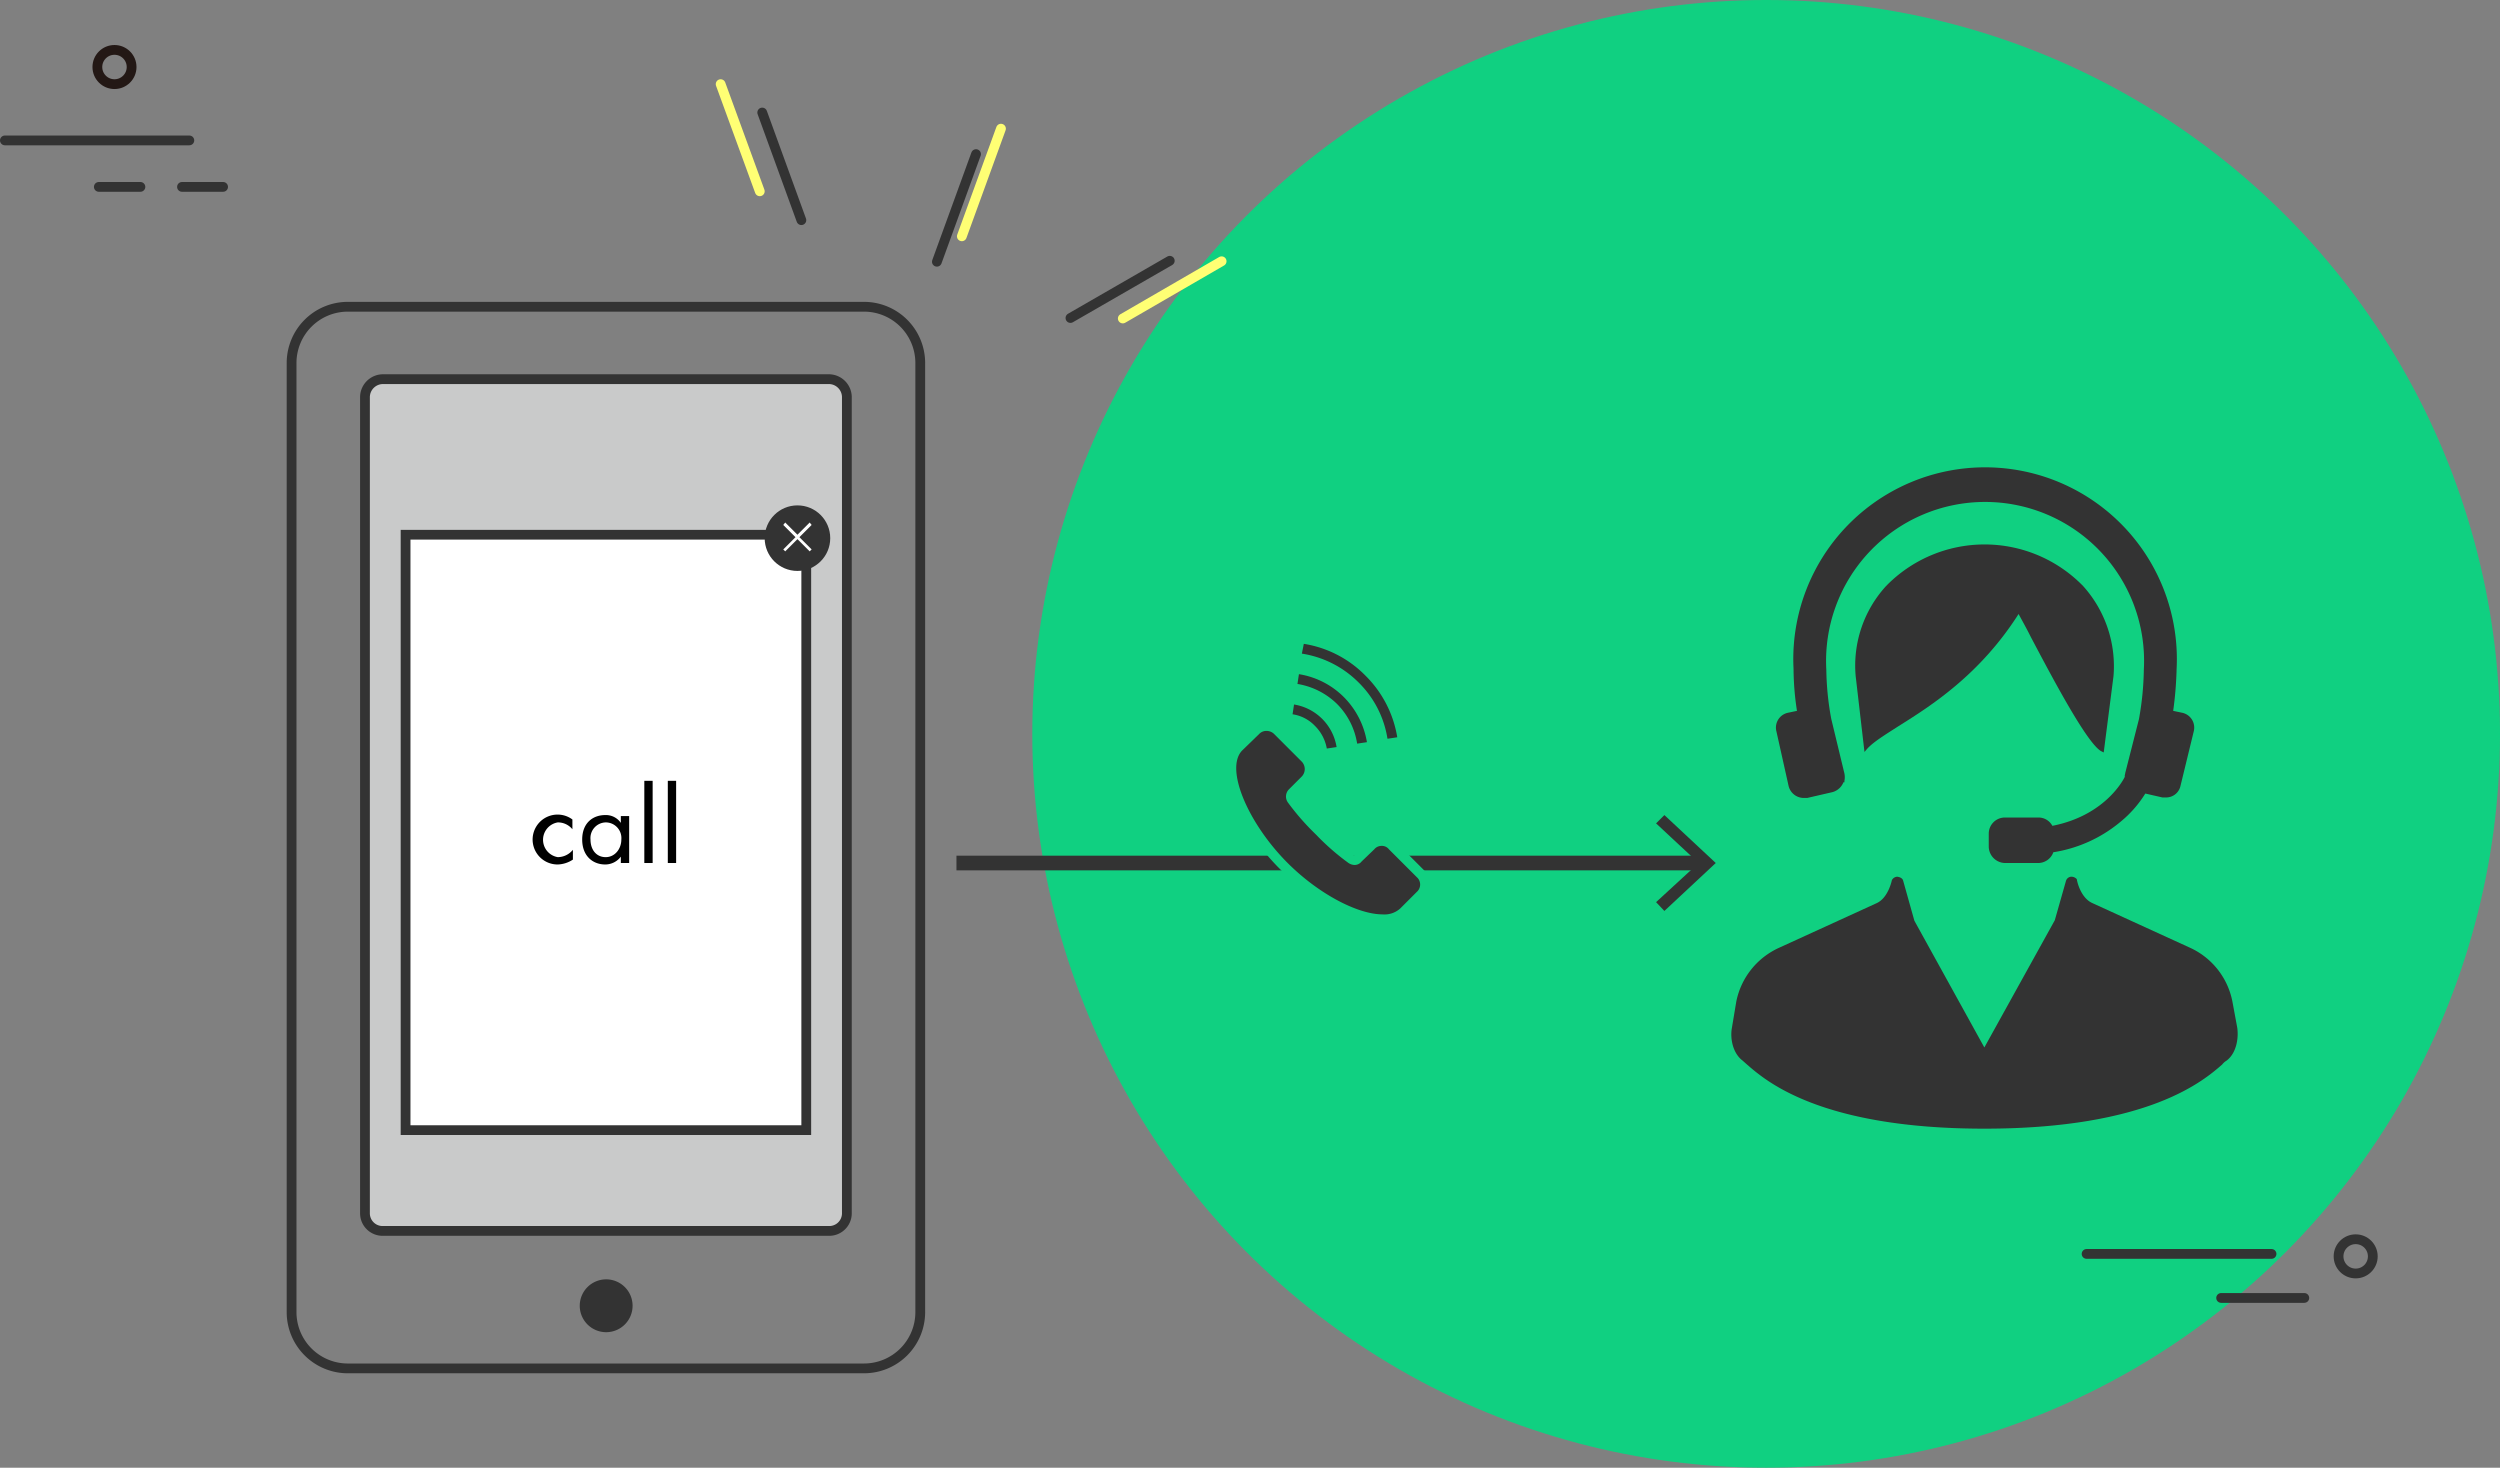 <?xml version="1.0" encoding="UTF-8"?> <svg xmlns="http://www.w3.org/2000/svg" id="cases_04" width="511" height="300" viewBox="0 0 511 300"><rect x="0" y="0" width="511" height="300" fill="#808080" stroke="none"/><defs><style>.cls-1{fill:#10d081;}.cls-2{fill:#333;}.cls-3{fill:#c9caca;}.cls-4{fill:#fff;}.cls-10,.cls-5,.cls-6,.cls-7,.cls-8,.cls-9{fill:none;}.cls-10,.cls-5,.cls-7,.cls-8{stroke:#333;}.cls-5,.cls-6,.cls-7{stroke-linecap:round;stroke-linejoin:round;}.cls-5,.cls-6{stroke-width:2px;}.cls-6{stroke:#ffff74;}.cls-7,.cls-8,.cls-9{stroke-width:2px;}.cls-10,.cls-8,.cls-9{stroke-miterlimit:10;}.cls-9{stroke:#231815;}.cls-10{stroke-width:3px;}</style></defs><title>cases_04</title><g id="cases_04-2" data-name="cases_04"><circle class="cls-1" cx="361" cy="150" r="150"></circle><path class="cls-2" d="M175.6,63.7a10.5,10.5,0,0,1,10.5,10.4V268.3a10.5,10.5,0,0,1-10.5,10.4H70a10.5,10.5,0,0,1-10.4-10.4V74.1A10.5,10.5,0,0,1,70,63.7H175.6m0-2H70A12.5,12.5,0,0,0,57.6,74.1V268.3A12.5,12.5,0,0,0,70,280.7H175.6a12.5,12.5,0,0,0,12.5-12.4V74.1a12.5,12.5,0,0,0-12.5-12.4Z" transform="translate(1)"></path><path class="cls-2" d="M117.5,266.9a5.4,5.4,0,1,0,5.3-5.4A5.4,5.4,0,0,0,117.5,266.9Z" transform="translate(1)"></path><path class="cls-3" d="M77.3,251.6a3.6,3.6,0,0,1-3.7-3.6V81.1a3.6,3.6,0,0,1,3.7-3.6h91.1a3.6,3.6,0,0,1,3.7,3.6V248a3.6,3.6,0,0,1-3.7,3.6Z" transform="translate(1)"></path><path class="cls-2" d="M168.4,78.5a2.7,2.7,0,0,1,2.7,2.6V248a2.6,2.6,0,0,1-2.7,2.6H77.3a2.6,2.6,0,0,1-2.7-2.6V81.1a2.7,2.7,0,0,1,2.7-2.6h91.1m0-2H77.3a4.7,4.7,0,0,0-4.7,4.6V248a4.6,4.6,0,0,0,4.7,4.6h91.1a4.6,4.6,0,0,0,4.7-4.6V81.1a4.7,4.7,0,0,0-4.7-4.6Z" transform="translate(1)"></path><rect class="cls-4" x="82.9" y="109.3" width="82" height="121.68"></rect><path class="cls-2" d="M162.8,110.3V230H82.9V110.3h79.9m2-2H80.9V232h83.9V108.3Z" transform="translate(1)"></path><line class="cls-5" x1="199.5" y1="31.5" x2="191.5" y2="53.5"></line><line class="cls-5" x1="163.8" y1="45" x2="155.8" y2="23"></line><line class="cls-5" x1="218.8" y1="65" x2="239.1" y2="53.3"></line><line class="cls-6" x1="204.6" y1="26.3" x2="196.6" y2="48.3"></line><line class="cls-6" x1="155.3" y1="39.1" x2="147.3" y2="17.2"></line><line class="cls-6" x1="229.5" y1="65.1" x2="249.7" y2="53.4"></line><line class="cls-7" x1="426.5" y1="256.3" x2="464.3" y2="256.3"></line><line class="cls-7" x1="1" y1="28.7" x2="38.7" y2="28.7"></line><line class="cls-7" x1="454" y1="265.3" x2="471" y2="265.3"></line><line class="cls-7" x1="20.2" y1="38.2" x2="28.7" y2="38.2"></line><line class="cls-7" x1="37.2" y1="38.2" x2="45.6" y2="38.2"></line><circle class="cls-8" cx="481.5" cy="256.8" r="3.5"></circle><circle class="cls-9" cx="23.4" cy="13.7" r="3.5"></circle><path class="cls-2" d="M456.3,210.1l-1-5.4a15.3,15.3,0,0,0-8.7-11l-19.9-9.1c-2.5-1.1-3.2-4.7-3.2-4.9a1.5,1.5,0,0,0-1.2-.5h0a1.2,1.2,0,0,0-1,.8l-2.3,8.1-14.4,26-14.3-25.9L388,180c-.1-.4-.5-.7-1.2-.8a1.3,1.3,0,0,0-1.1.7s-.7,3.6-3.1,4.7l-19.9,9.1a15.4,15.4,0,0,0-8.8,11l-.9,5.4c-.4,2.2.2,5.2,2.2,6.7l.9.8c3.7,3.2,14.8,13.1,48.5,13.1s44.9-9.9,48.6-13.1a3.2,3.2,0,0,1,.9-.8C456.1,215.3,456.6,212.3,456.3,210.1Z" transform="translate(1)"></path><path class="cls-2" d="M414.1,130.2c4.8,9.1,11.4,21.5,14.3,23.3l.6.3,2-15.6a24.5,24.5,0,0,0-6.2-18.4,28.1,28.1,0,0,0-40.3,0,24.1,24.1,0,0,0-6.2,18.4l1.8,15.5.6-.7c1.3-1.4,3.6-2.8,6.4-4.6,6.7-4.2,16.6-10.5,24.5-22.9C412.3,126.8,413.2,128.4,414.1,130.2Z" transform="translate(1)"></path><path class="cls-2" d="M364.6,160.7a3.2,3.2,0,0,0,3,2.4h.8l5.2-1.2a3.4,3.4,0,0,0,2.2-2h.2v-.3a3.8,3.8,0,0,0,0-1.5l-2.7-11.2a58.9,58.9,0,0,1-1-10,32.5,32.5,0,1,1,64.9,0,60.9,60.9,0,0,1-1,10.1L433.4,158a4.3,4.3,0,0,1-.1.5v.3s-3.6,7.8-14.8,10a3.2,3.2,0,0,0-2.9-1.7h-6.8a3.3,3.3,0,0,0-3.3,3.3V173a3.4,3.4,0,0,0,3.3,3.4h6.8a3.3,3.3,0,0,0,3.1-2.2,28.2,28.2,0,0,0,13.7-6.2,23.2,23.2,0,0,0,5.1-5.8l3.5.8h.7a3,3,0,0,0,3-2.4l2.7-11.1a3.1,3.1,0,0,0-2.3-3.8l-1.9-.4a75.8,75.8,0,0,0,.7-8.6,39.2,39.2,0,1,0-78.3,0,58,58,0,0,0,.7,8.6l-1.9.4a3.1,3.1,0,0,0-2.3,3.8Z" transform="translate(1)"></path><circle class="cls-2" cx="163" cy="110" r="6.7"></circle><path class="cls-4" d="M161.6,109.8l-2.5-2.5.4-.5,2.5,2.5,2.5-2.5.4.5-2.5,2.5,2.5,2.5-.4.4-2.5-2.5-2.5,2.5-.4-.4Z" transform="translate(1)"></path><line class="cls-10" x1="195.5" y1="176.4" x2="348.1" y2="176.4"></line><polygon class="cls-2" points="340.2 186.2 338.5 184.4 347.2 176.4 338.5 168.3 340.2 166.6 350.7 176.4 340.2 186.2"></polygon><path class="cls-2" d="M281.6,187.9c-5.5,0-13.7-4.4-20.1-10.8a43.6,43.6,0,0,1-9.3-13.5c-2-4.9-2-8.8,0-10.9l3.5-3.4a2.9,2.9,0,0,1,2.2-.9,3.1,3.1,0,0,1,2.2.9l5.7,5.7a3.1,3.1,0,0,1,.9,2.2,2.9,2.9,0,0,1-.9,2.2l-2.6,2.6a1.2,1.2,0,0,0-.1,1.5,52.5,52.5,0,0,0,5.6,6.4,50.3,50.3,0,0,0,6.4,5.6,1.1,1.1,0,0,0,.7.3.9.9,0,0,0,.8-.4l2.6-2.6a3.6,3.6,0,0,1,2.2-.9,3.4,3.4,0,0,1,2.2.9l5.7,5.8a2.9,2.9,0,0,1,1,2.2,3.2,3.2,0,0,1-1,2.2l-3.4,3.4a5.9,5.9,0,0,1-4.3,1.5Z" transform="translate(1)"></path><path class="cls-1" d="M257.9,149.4a2.2,2.2,0,0,1,1.5.6l5.7,5.7a2.2,2.2,0,0,1,0,3l-2.6,2.6a2.1,2.1,0,0,0-.2,2.8,51.3,51.3,0,0,0,5.7,6.5,49.2,49.2,0,0,0,6.5,5.7,2.4,2.4,0,0,0,1.3.5,1.8,1.8,0,0,0,1.5-.7l2.6-2.5a1.9,1.9,0,0,1,1.5-.7,1.8,1.8,0,0,1,1.5.7l5.7,5.7a2,2,0,0,1,0,3l-3.4,3.4a4.8,4.8,0,0,1-3.6,1.2c-5.1,0-13.1-4.2-19.4-10.5-8.1-8.1-12.9-19.3-9.3-23l3.5-3.4a2,2,0,0,1,1.5-.6m0-2a3.8,3.8,0,0,0-2.9,1.2l-3.5,3.4c-2.3,2.4-2.4,6.6-.2,12a43.8,43.8,0,0,0,9.5,13.8c6.6,6.6,15.1,11.1,20.8,11.1a6.8,6.8,0,0,0,5-1.8l3.4-3.4a4.1,4.1,0,0,0,1.3-2.9,4.3,4.3,0,0,0-1.3-3l-5.7-5.7a4.3,4.3,0,0,0-2.9-1.2,4.5,4.5,0,0,0-2.9,1.2l-2.6,2.6c0,.1,0,.1-.1.1h-.2a71.7,71.7,0,0,1-6.2-5.5A46.5,46.5,0,0,1,264,163h-.1v-.2l2.6-2.6a3.8,3.8,0,0,0,1.2-2.9,4,4,0,0,0-1.2-2.9l-5.7-5.7a4,4,0,0,0-2.9-1.2Z" transform="translate(1)"></path><path class="cls-2" d="M282.6,152a1,1,0,0,1-1-.8,20.1,20.1,0,0,0-5.6-11,19.4,19.4,0,0,0-11-5.6,1,1,0,0,1-.8-1.2l.3-1.9a1,1,0,0,1,.4-.7l.6-.2h.1a24.1,24.1,0,0,1,13.2,6.8,23.7,23.7,0,0,1,6.8,13.2,1.9,1.9,0,0,1-.2.7,1,1,0,0,1-.7.4l-2,.3Z" transform="translate(1)"></path><path class="cls-1" d="M265.5,131.6a22.6,22.6,0,0,1,12.6,6.5,22.9,22.9,0,0,1,6.5,12.6l-2,.3a20.6,20.6,0,0,0-5.9-11.5,20.9,20.9,0,0,0-11.6-5.9l.4-2m0-2a1.6,1.6,0,0,0-1.2.4,2.2,2.2,0,0,0-.8,1.3l-.3,2a2,2,0,0,0,1.6,2.3,18.6,18.6,0,0,1,10.5,5.3,18.9,18.9,0,0,1,5.3,10.4,2,2,0,0,0,2,1.7h.3l2-.3a2.2,2.2,0,0,0,1.3-.8,2,2,0,0,0,.3-1.5,24.2,24.2,0,0,0-7-13.7,24.9,24.9,0,0,0-13.7-7.1Z" transform="translate(1)"></path><path class="cls-2" d="M276.4,153l-.6-.2c-.2-.1-.3-.4-.4-.6A13.4,13.4,0,0,0,264,140.8a1,1,0,0,1-.8-1.2l.3-1.9a1,1,0,0,1,.4-.7l.6-.2h.1a17.9,17.9,0,0,1,14.8,14.7,1.1,1.1,0,0,1-.9,1.2l-1.9.3Z" transform="translate(1)"></path><path class="cls-1" d="M264.5,137.8a16.7,16.7,0,0,1,9.2,4.7,17,17,0,0,1,4.7,9.2l-2,.3a14.7,14.7,0,0,0-4.1-8.1,15,15,0,0,0-8.1-4.1l.3-2m0-2a2,2,0,0,0-2,1.7l-.3,2a2,2,0,0,0,1.7,2.3,13,13,0,0,1,7,3.5,12.6,12.6,0,0,1,3.5,7,2.2,2.2,0,0,0,.8,1.3,1.9,1.9,0,0,0,1.2.4h.3l2-.3a2,2,0,0,0,1.6-2.3,18.5,18.5,0,0,0-5.2-10.3,19.3,19.3,0,0,0-10.3-5.3Z" transform="translate(1)"></path><path class="cls-2" d="M270.2,154a1.1,1.1,0,0,1-1-.8,7.1,7.1,0,0,0-2.1-4.1A6.5,6.5,0,0,0,263,147a1,1,0,0,1-.8-1.2l.3-1.9a1.1,1.1,0,0,1,1-.9h.2a11.3,11.3,0,0,1,6.2,3.2,10.6,10.6,0,0,1,3.2,6.3,1.1,1.1,0,0,1-.1.8l-.7.4-2,.3Z" transform="translate(1)"></path><path class="cls-1" d="M263.5,144a10.5,10.5,0,0,1,8.7,8.7l-2,.3a8.6,8.6,0,0,0-2.4-4.6,7.9,7.9,0,0,0-4.6-2.4l.3-2m0-2a2,2,0,0,0-2,1.7l-.3,2a2,2,0,0,0,1.7,2.3,6.2,6.2,0,0,1,3.5,1.8,5.9,5.9,0,0,1,1.8,3.5,2,2,0,0,0,2,1.7h.3l2-.3a2.2,2.2,0,0,0,1.3-.8,2.1,2.1,0,0,0,.3-1.5,12.4,12.4,0,0,0-3.5-6.9,13.1,13.1,0,0,0-6.8-3.5Z" transform="translate(1)"></path><path d="M116,169.5a3.8,3.8,0,0,0-3-1.4,3.6,3.6,0,0,0,0,7.1,4,4,0,0,0,3.1-1.5v2a5.9,5.9,0,0,1-3.1,1,5.1,5.1,0,1,1,3-9.2Z" transform="translate(1)"></path><path d="M125.9,166.8h1.7v9.6h-1.7v-1.3a4,4,0,0,1-3.2,1.6c-2.5,0-4.7-1.7-4.7-5.1s2.2-5,4.7-5a3.7,3.7,0,0,1,3.2,1.6Zm-6.2,4.8c0,2.1,1.2,3.6,3.1,3.6s3.2-1.7,3.2-3.6a3.2,3.2,0,0,0-3.2-3.5A3.2,3.2,0,0,0,119.7,171.6Z" transform="translate(1)"></path><path d="M132.4,159.6v16.8h-1.7V159.6Z" transform="translate(1)"></path><path d="M137.2,159.6v16.8h-1.7V159.6Z" transform="translate(1)"></path></g></svg> 